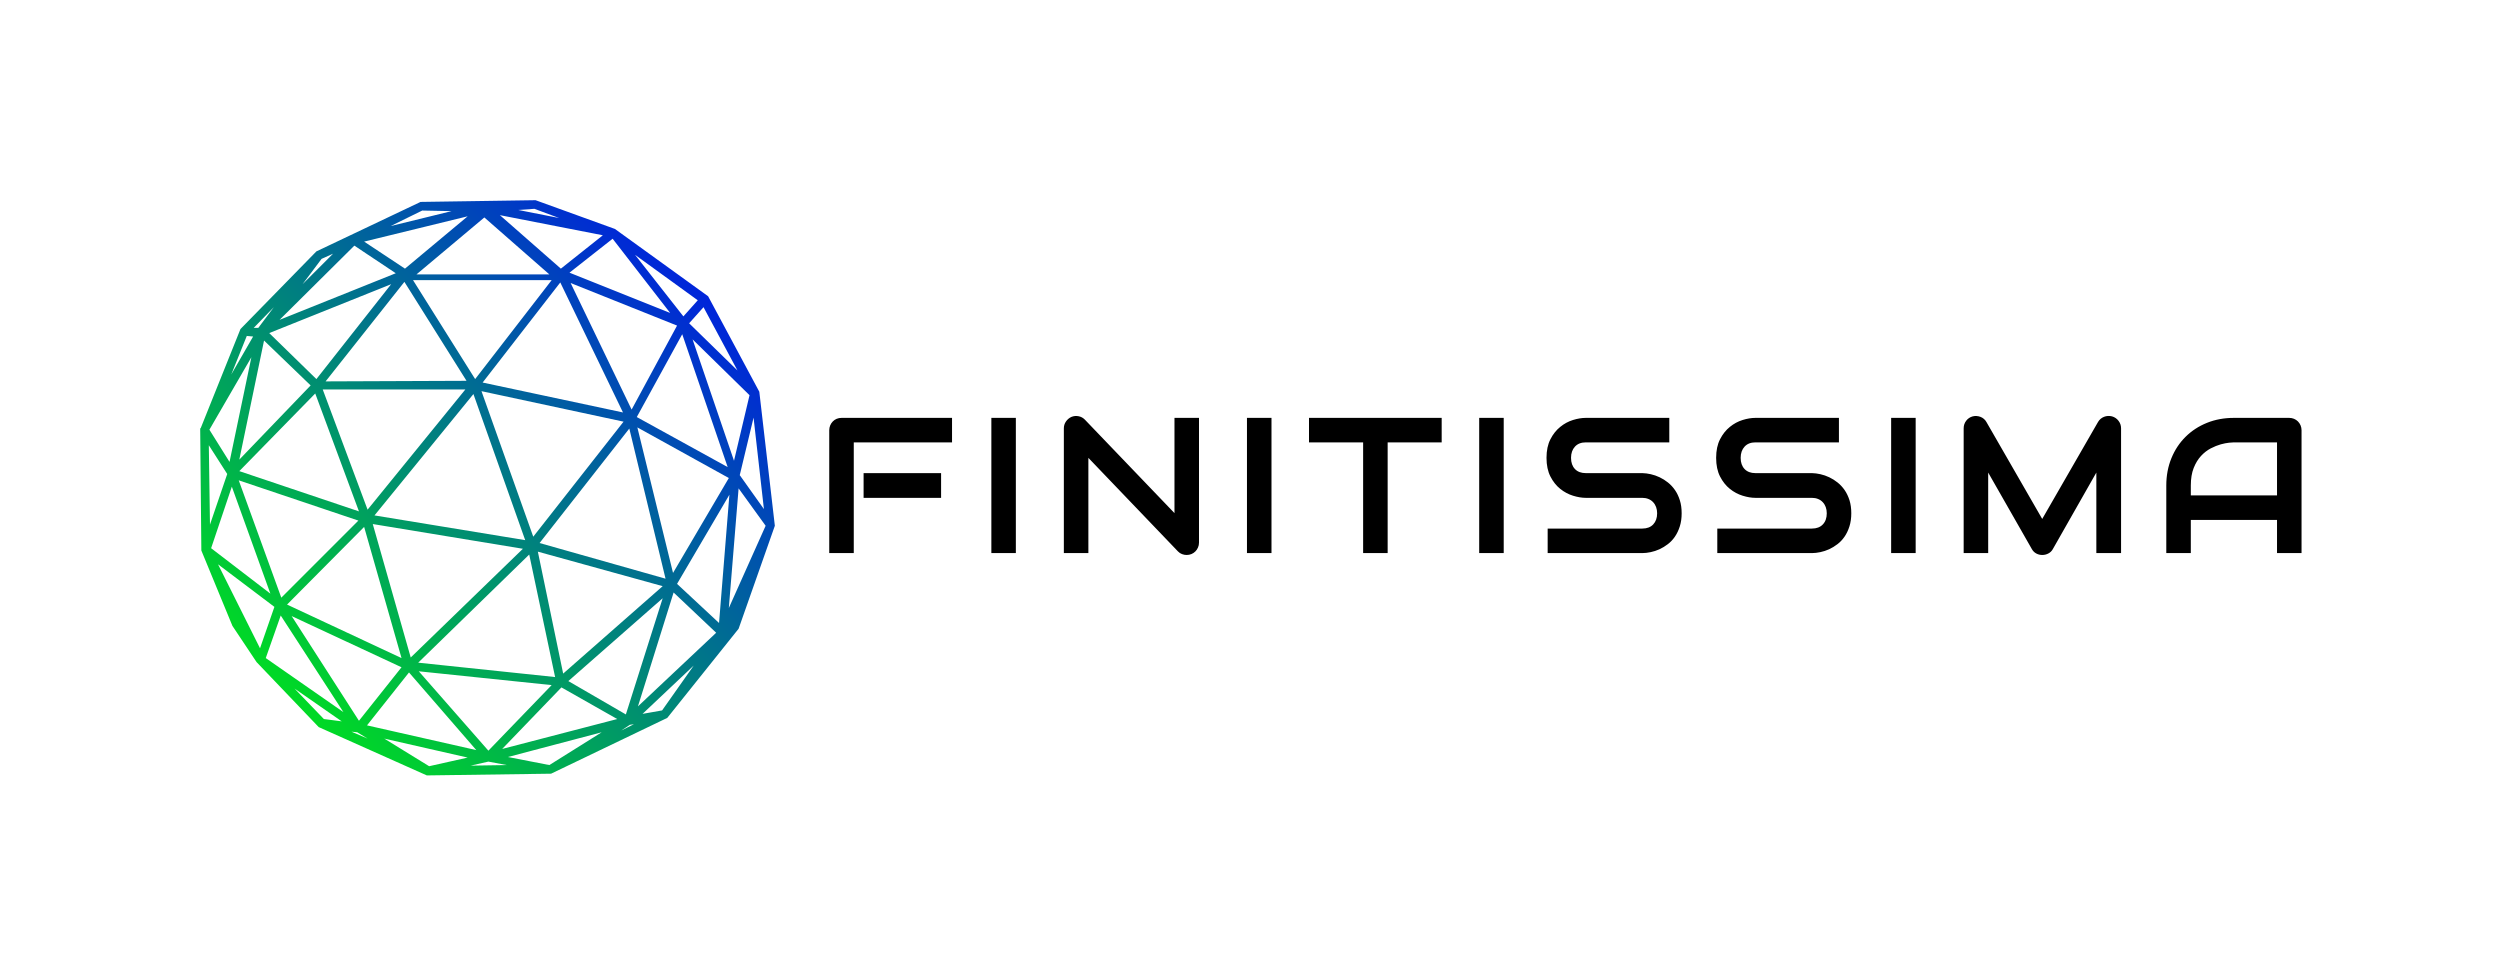 <svg xmlns="http://www.w3.org/2000/svg" id="SvgjsSvg16745" width="4096" height="1597.794" version="1.1" xmlns:xlink="http://www.w3.org/1999/xlink" xmlns:svgjs="http://svgjs.com/svgjs"><defs id="SvgjsDefs16746"></defs><g id="SvgjsG16747" transform="translate(328, 328) scale(34.4)" opacity="1"><defs id="SvgjsDefs5146"><linearGradient id="SvgjsLinearGradientYiHiT-rHR" gradientUnits="userSpaceOnUse" x1="-0.025" y1="100.075" x2="99.925" y2="0.125"><stop id="SvgjsStop5149" stop-color="#00ff00" offset="0"></stop><stop id="SvgjsStop5150" stop-color="#0000ff" offset="1"></stop></linearGradient></defs><g id="SvgjsG5147" transform="scale(0.157)" opacity="1"><g id="SvgjsG5151" class="1Ev_E3tam" transform="translate(1.4210854715202004e-14, -0.175) scale(1.745)" light-content="false" non-strokable="false" fill="url(#SvgjsLinearGradientYiHiT-rHR)"><path d="M97.2 33.4l-8.9-16.6L72.1 5.1 58.3.1l-20 .3-.2.1L20.2 9 7 22.5.1 39.7l-.1.1L.2 61l5.4 13.1 4.2 6.3 10.8 11.3 18.8 8.4 21.6-.3 20.2-9.7 12.4-15.5 6.3-17.9-2.7-23.3zM56.5 59.2l-26.2-4.3 17.2-21.1 9 25.4zm-7.6-25.9l24.7 5.3-15.7 20-9-25.3zm9.8 27.9l21.7 6-17.3 15.2-4.4-21.2zm3 21.8l-23.8-2.5 19.3-18.8L61.7 83zM59 59.7l15.6-19.9 6.3 26.1L59 59.7zm-9.9-27.9l13.5-17.4L73.5 37l-24.4-5.2zm-3 1.2l-17 20.9L21.3 33h24.8zm-24.3-1.4l13.7-17.3 10.8 17.2-24.5.1zm34.3 29.1L36.6 79.6 30 56.4l26.1 4.3zm5 23.7l-11 11.4L38 82l23.1 2.4zm19.3-15.1L74 89.5l-10-5.8 16.4-14.4zM76 39.6l15.9 8.8-9.7 16.5L76 39.6zM64.4 14.5l18.5 7.4L75 36.5l-10.6-22zM47.8 31.2L37 14h24.1L47.8 31.2zM34 12.8l-20.2 8.1L26.8 8l7.2 4.8zm-5.5-5.5l18-4.4L35.6 12l-7.1-4.7zm4.7 7.4l-13 16.5-8.2-8 21.2-8.5zm-5.6 39.5l-20.8-7L20 33.7l7.6 20.5zm-.1 1.6L14.1 69.2 6.7 48.8l20.8 7zm1 1.1L35 79.7l-19.9-9.3 13.4-13.5zM48 95.7l-19-4.3 7.3-9.2L48 95.7zm14.8-10.9l9.7 5.5-20 5.2 10.3-10.7zm19.5-16.5l7.4 7-13.6 12.8 6.2-19.8zm.6-1.5L92 51.3l-1.8 22.3-7.3-6.8zm-7-29l7.9-14.4 7.9 23.1-15.8-8.7zM64.2 12.7l7.5-5.9 10 12.9-17.5-7zm-26.6.3l11.8-9.9L60.7 13H37.6zm6.1-11L33.1 4.6l5.5-2.7 5.1.1zM23.1 9.4l-5.3 5.3 3.3-4.4 2-.9zm-3.9 22.9L6.8 45.2l4.3-20.7 8.1 7.8zm-7 36.2L1.9 60.6l3.6-10.7 6.7 18.6zm-9.1-5.1l9.8 7.4-2.5 7.2-7.3-14.6zM35 81.3l-7.4 9.3-11.7-18.2L35 81.3zm-7.4 10.6zM46.5 97l-6.7 1.5-7.8-4.8L46.5 97zm23.3-4.4l-9.1 5.7-7.2-1.4 16.3-4.3zm16-11.6l-5.5 7.8-3.4.6 8.9-8.4zm7.8-30.8l4.7 6.5L91.9 71l1.7-20.8zm.2-2.3l2.4-10L98 53.8l-4.2-5.9zm-1-2.5l-7.2-21.1 9.9 9.7-2.7 11.4zM75.6 9.6l10.9 7.9-2.5 2.8-8.4-10.7zM62.7 12L52.1 2.7 70 6.2 62.7 12zM10.1 22.3h-.8l3.5-3.6-2.7 3.6zm-5 23.3L1.6 40l7.3-12.6-3.8 18.2zm-.4 2.1l-3 8.8-.2-13.8 3.2 5zM14 72.3l10.9 16.8-13.5-9.4 2.6-7.4zm13.3 20.3l1.8 1.1-2.8-1.2 1 .1zm22.8 5.1l3.2.6-6.3.1 3.1-.7zm24.6-6.4l.7-.1-2.2 1.1 1.5-1zm17.7-17.6l.2-.5-.2.5zm1-44L85 21.5l2.5-2.8 5.9 11zm-31-26.5l-7.1-1.4 2.8-.2 4.3 1.6zM8.1 23.7l1.1.1-3.8 6.6 2.7-6.7zM16.4 85l8.2 5.7-3.1-.4-5.1-5.3z"></path></g><g id="SvgjsG5152" class="text" transform="translate(414.15, 107.057) scale(1)" light-content="false" fill="#000000"><path d="M-189.39 -16.76L-189.39 -24.26L-212.9 -24.26L-212.9 -16.76ZM-186.07 -33.59L-186.07 -41.02L-219.57 -41.02C-220.1 -41.02 -220.6 -40.93 -221.06 -40.74C-221.51 -40.55 -221.91 -40.28 -222.24 -39.94C-222.58 -39.59 -222.84 -39.19 -223.03 -38.74C-223.22 -38.28 -223.32 -37.79 -223.32 -37.28L-223.32 0L-215.88 0L-215.88 -33.59Z M-166.71 0L-166.71 -41.02L-174.14 -41.02L-174.14 0Z M-111.15 -3.18L-111.15 -41.02L-118.59 -41.02L-118.59 -12.13L-145.77 -40.48C-146.3 -41.03 -146.94 -41.38 -147.69 -41.52C-148.43 -41.67 -149.16 -41.6 -149.86 -41.31C-150.53 -41.01 -151.08 -40.54 -151.51 -39.92C-151.94 -39.3 -152.15 -38.61 -152.15 -37.85L-152.15 0L-144.71 0L-144.71 -28.89L-117.53 -0.51C-117.17 -0.13 -116.76 0.14 -116.29 0.31C-115.82 0.49 -115.36 0.57 -114.9 0.57C-114.39 0.57 -113.9 0.48 -113.44 0.29C-112.99 0.1 -112.59 -0.17 -112.26 -0.5C-111.92 -0.83 -111.66 -1.23 -111.46 -1.69C-111.25 -2.15 -111.15 -2.64 -111.15 -3.18Z M-89.16 0L-89.16 -41.02L-96.6 -41.02L-96.6 0Z M-37.53 -33.59L-37.53 -41.02L-77.78 -41.02L-77.78 -33.59L-61.36 -33.59L-61.36 0L-53.92 0L-53.92 -33.59Z M-18.71 0L-18.71 -41.02L-26.15 -41.02L-26.15 0Z M35.27 -12.07C35.27 -13.54 35.09 -14.86 34.72 -16.02C34.36 -17.18 33.87 -18.21 33.25 -19.11C32.63 -20.01 31.92 -20.77 31.12 -21.41C30.32 -22.05 29.48 -22.58 28.59 -23C27.7 -23.42 26.81 -23.73 25.91 -23.93C25.02 -24.13 24.17 -24.24 23.37 -24.26L23.31 -24.26L6.2 -24.26C4.79 -24.26 3.69 -24.67 2.9 -25.5C2.11 -26.33 1.71 -27.46 1.71 -28.89C1.71 -30.31 2.11 -31.44 2.9 -32.3C3.69 -33.16 4.79 -33.59 6.2 -33.59L31.52 -33.59L31.52 -41.02L6.2 -41.02C5 -41.02 3.7 -40.81 2.31 -40.38C0.92 -39.95 -0.37 -39.26 -1.56 -38.29C-2.76 -37.33 -3.75 -36.08 -4.54 -34.54C-5.33 -33.01 -5.73 -31.13 -5.73 -28.89C-5.73 -26.66 -5.33 -24.77 -4.54 -23.23C-3.75 -21.69 -2.76 -20.44 -1.56 -19.48C-0.37 -18.53 0.92 -17.84 2.31 -17.41C3.7 -16.98 5 -16.76 6.2 -16.76L23.31 -16.76C24 -16.76 24.62 -16.65 25.18 -16.42C25.75 -16.19 26.22 -15.87 26.61 -15.45C27.01 -15.03 27.31 -14.53 27.52 -13.96C27.73 -13.39 27.83 -12.76 27.83 -12.07C27.83 -10.66 27.43 -9.54 26.64 -8.7C25.85 -7.86 24.74 -7.44 23.31 -7.44L-5.38 -7.44L-5.38 0L23.31 0C24.11 0 24.96 -0.1 25.87 -0.29C26.78 -0.48 27.67 -0.77 28.55 -1.17C29.42 -1.57 30.27 -2.09 31.09 -2.72C31.91 -3.35 32.63 -4.11 33.24 -5.01C33.85 -5.9 34.34 -6.94 34.71 -8.11C35.08 -9.28 35.27 -10.6 35.27 -12.07Z M86.73 -12.07C86.73 -13.54 86.55 -14.86 86.19 -16.02C85.82 -17.18 85.33 -18.21 84.71 -19.11C84.09 -20.01 83.38 -20.77 82.58 -21.41C81.78 -22.05 80.94 -22.58 80.05 -23C79.16 -23.42 78.27 -23.73 77.37 -23.93C76.48 -24.13 75.63 -24.24 74.83 -24.26L74.77 -24.26L57.66 -24.26C56.25 -24.26 55.15 -24.67 54.36 -25.5C53.57 -26.33 53.17 -27.46 53.17 -28.89C53.17 -30.31 53.57 -31.44 54.36 -32.3C55.15 -33.16 56.25 -33.59 57.66 -33.59L82.98 -33.59L82.98 -41.02L57.66 -41.02C56.46 -41.02 55.16 -40.81 53.77 -40.38C52.38 -39.95 51.09 -39.26 49.9 -38.29C48.7 -37.33 47.71 -36.08 46.92 -34.54C46.13 -33.01 45.73 -31.13 45.73 -28.89C45.73 -26.66 46.13 -24.77 46.92 -23.23C47.71 -21.69 48.7 -20.44 49.9 -19.48C51.09 -18.53 52.38 -17.84 53.77 -17.41C55.16 -16.98 56.46 -16.76 57.66 -16.76L74.77 -16.76C75.46 -16.76 76.08 -16.65 76.64 -16.42C77.21 -16.19 77.68 -15.87 78.07 -15.45C78.47 -15.03 78.77 -14.53 78.98 -13.96C79.19 -13.39 79.29 -12.76 79.29 -12.07C79.29 -10.66 78.9 -9.54 78.1 -8.7C77.31 -7.86 76.2 -7.44 74.77 -7.44L46.08 -7.44L46.08 0L74.77 0C75.57 0 76.43 -0.1 77.33 -0.29C78.24 -0.48 79.13 -0.77 80.01 -1.17C80.88 -1.57 81.73 -2.09 82.55 -2.72C83.37 -3.35 84.09 -4.11 84.7 -5.01C85.31 -5.9 85.8 -6.94 86.17 -8.11C86.54 -9.28 86.73 -10.6 86.73 -12.07Z M106.26 0L106.26 -41.02L98.82 -41.02L98.82 0Z M168.57 0L168.57 -37.85C168.57 -38.71 168.31 -39.47 167.79 -40.14C167.28 -40.81 166.62 -41.25 165.82 -41.48C164.98 -41.69 164.17 -41.64 163.4 -41.34C162.63 -41.03 162.02 -40.52 161.59 -39.79L144.65 -10.36L127.71 -39.79C127.5 -40.16 127.25 -40.47 126.94 -40.72C126.64 -40.98 126.3 -41.18 125.93 -41.32C125.55 -41.47 125.17 -41.55 124.77 -41.58C124.37 -41.61 123.97 -41.58 123.57 -41.48C122.74 -41.25 122.08 -40.81 121.58 -40.14C121.07 -39.47 120.82 -38.71 120.82 -37.85L120.82 0L128.26 0L128.26 -24.43L141.5 -1.23C141.83 -0.64 142.27 -0.19 142.83 0.11C143.4 0.42 144 0.57 144.65 0.57C145.32 0.57 145.94 0.42 146.52 0.11C147.1 -0.19 147.56 -0.64 147.88 -1.23L161.07 -24.43L161.07 0Z M223.32 0L223.32 -37.28C223.32 -37.79 223.22 -38.28 223.03 -38.74C222.84 -39.19 222.57 -39.59 222.23 -39.94C221.89 -40.28 221.49 -40.55 221.03 -40.74C220.57 -40.93 220.08 -41.02 219.57 -41.02L202.8 -41.02C199.85 -41.02 197.12 -40.52 194.62 -39.51C192.12 -38.5 189.96 -37.09 188.13 -35.27C186.3 -33.46 184.87 -31.3 183.84 -28.78C182.81 -26.26 182.29 -23.51 182.29 -20.51L182.29 0L189.73 0L189.73 -10.07L215.88 -10.07L215.88 0ZM189.73 -17.51L189.73 -20.51C189.73 -22.59 190.02 -24.36 190.6 -25.82C191.18 -27.28 191.92 -28.49 192.82 -29.47C193.72 -30.44 194.7 -31.2 195.77 -31.76C196.83 -32.31 197.85 -32.72 198.81 -32.99C199.78 -33.25 200.63 -33.42 201.36 -33.49C202.09 -33.55 202.58 -33.59 202.8 -33.59L215.88 -33.59L215.88 -17.51Z"></path></g></g></g></svg>